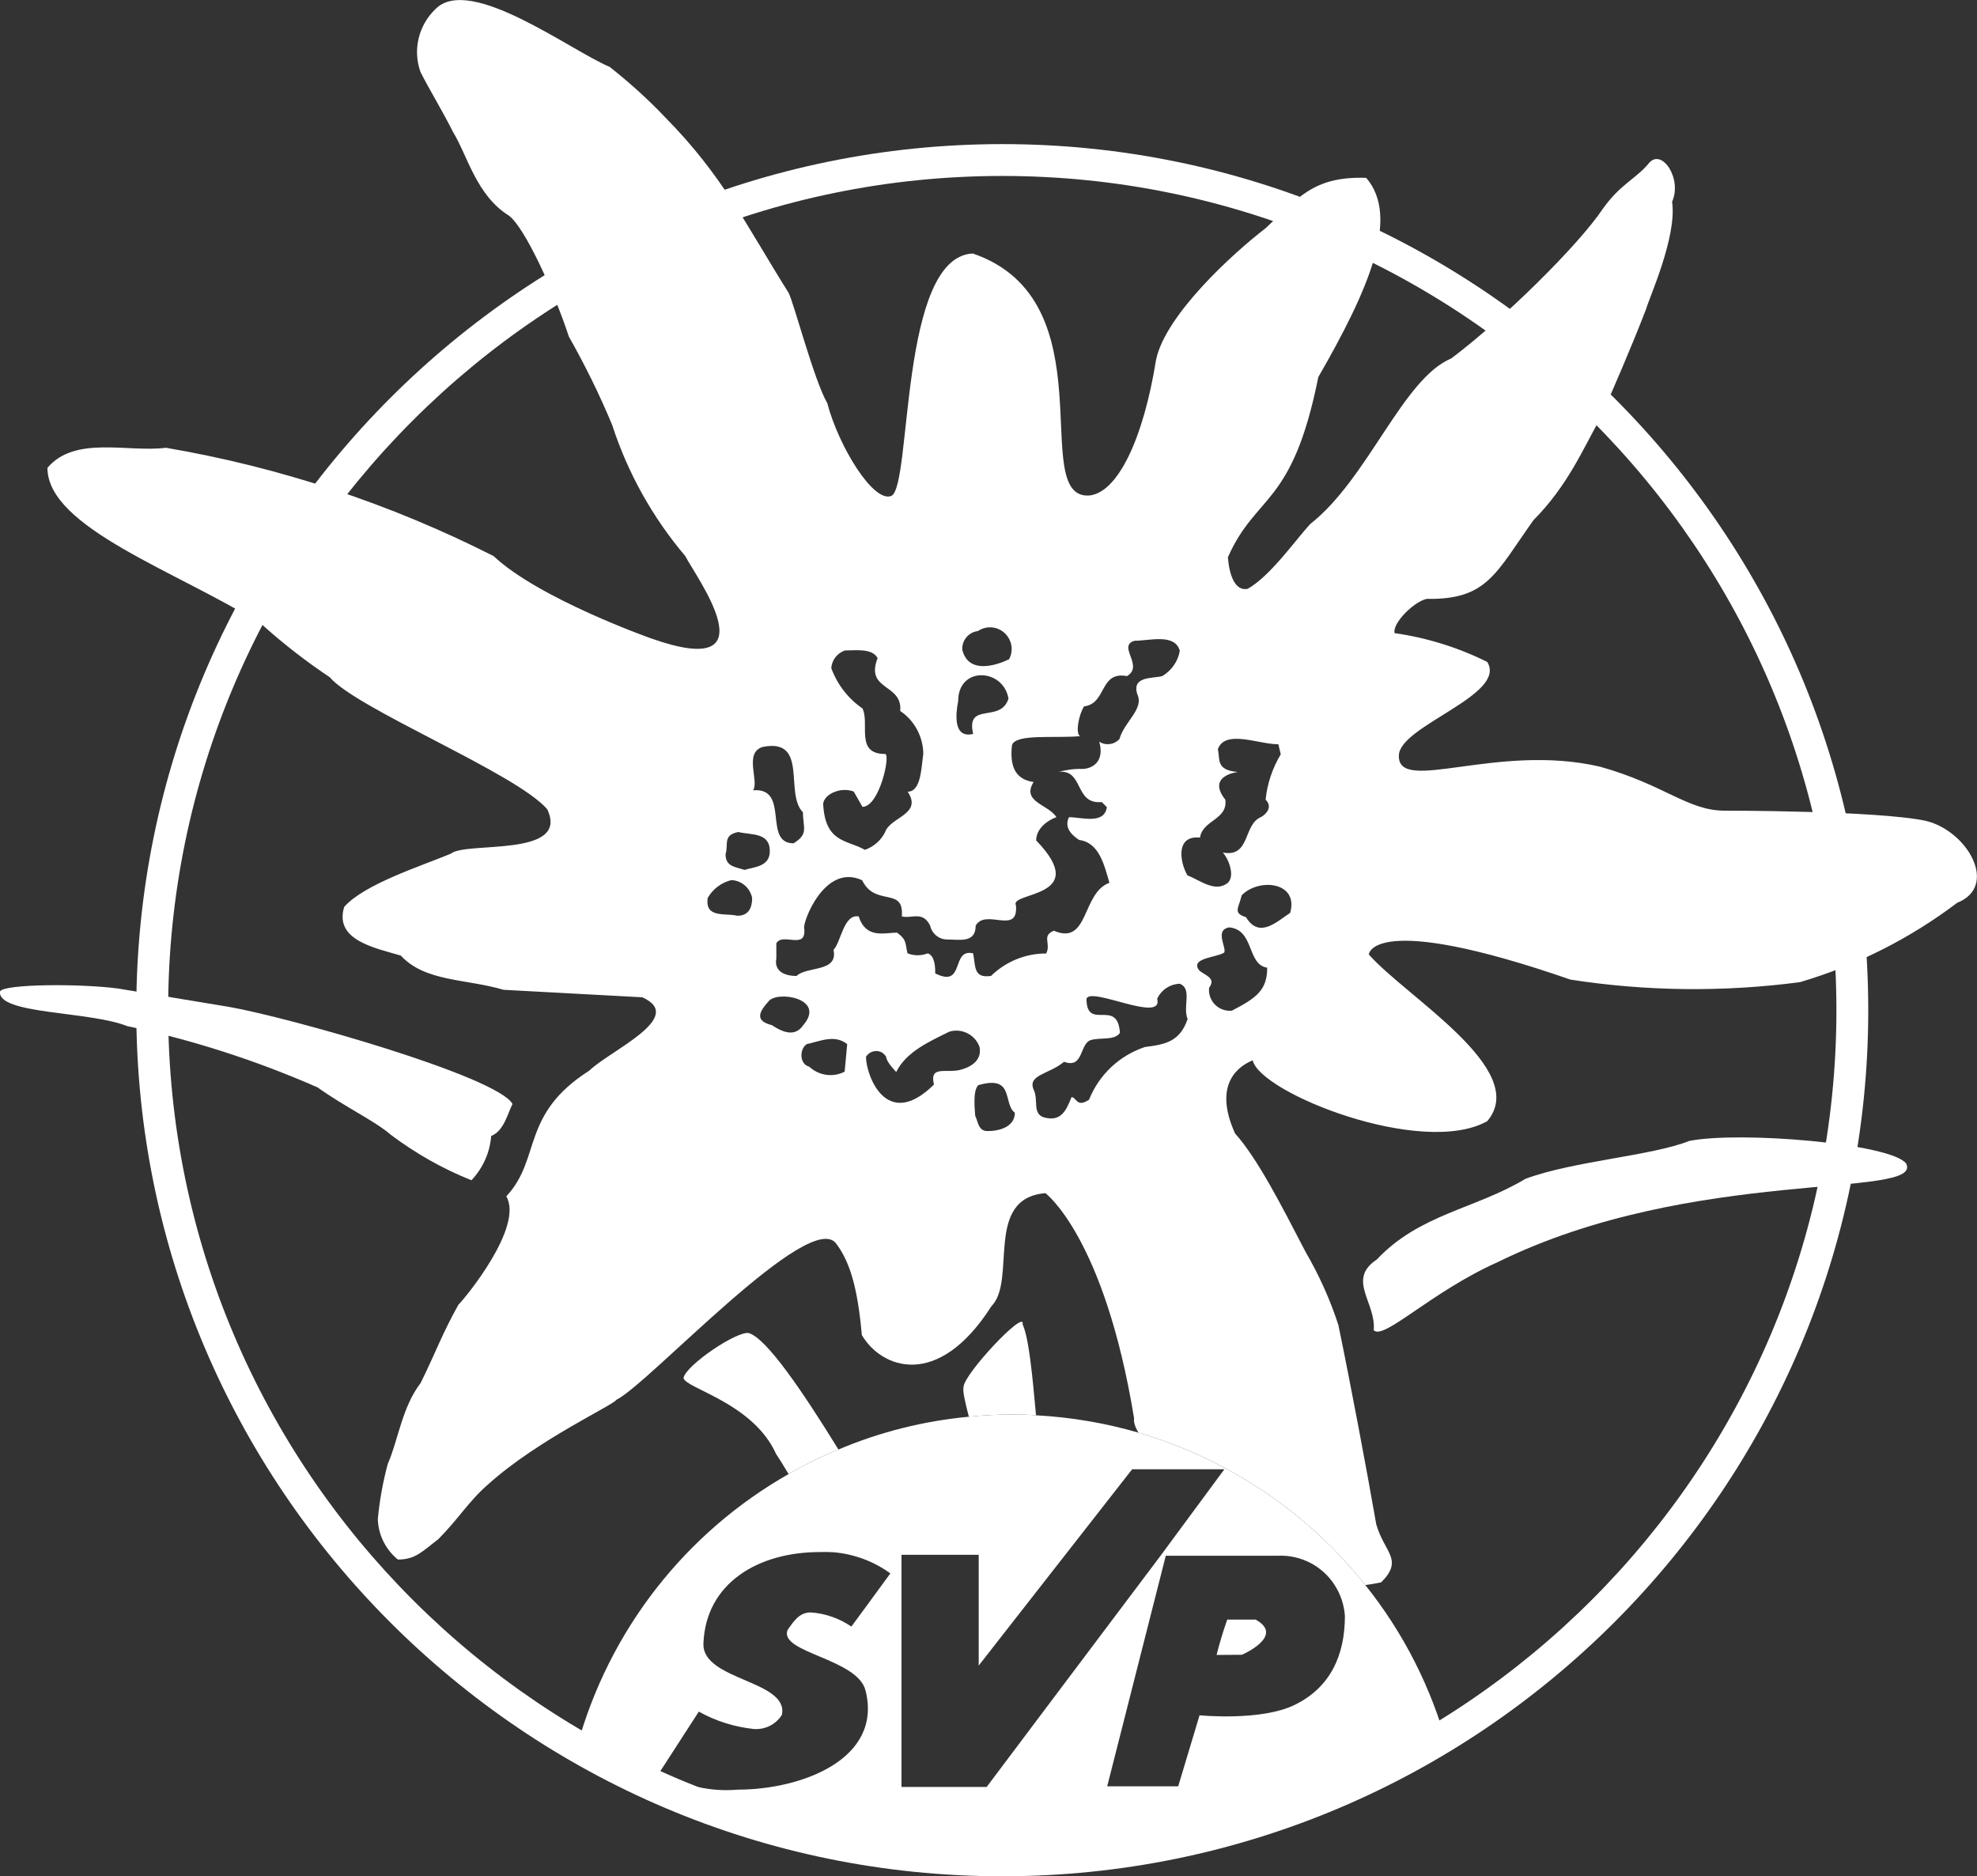 <?xml version="1.0" encoding="UTF-8"?>
<svg xmlns="http://www.w3.org/2000/svg" xmlns:xlink="http://www.w3.org/1999/xlink" version="1.1" id="Layer_1" x="0px" y="0px" viewBox="0 0 124.17 117.83" style="enable-background:new 0 0 124.17 117.83;" xml:space="preserve">
<rect x="0" y="0" width="124.17" height="117.83" fill="#333333" stroke="none"/>
<style type="text/css">
	.st0{fill:#FFFFFF;}
</style>
<g id="Ellipse_1">
	<path class="st0" d="M62.95,117.83c-29.99,0-54.39-24.4-54.39-54.39c0-29.99,24.4-54.39,54.39-54.39   c29.99,0,54.39,24.4,54.39,54.39C117.34,93.43,92.94,117.83,62.95,117.83z M62.95,11.05c-28.89,0-52.39,23.5-52.39,52.39   s23.5,52.39,52.39,52.39c28.89,0,52.39-23.5,52.39-52.39S91.84,11.05,62.95,11.05z"></path>
</g>
<g>
	<path class="st0" d="M52.66,91.03c-1.08,0.44-2.12,0.95-3.13,1.54c-0.35-0.58-0.62-1.02-0.79-1.27c-1.46-3.23-5.73-4.11-5.81-4.77   c0.16-0.8,3.38-2.98,4.11-2.81C48.14,84.06,50.35,87.28,52.66,91.03z"></path>
</g>
<g>
	<path class="st0" d="M65.07,88.88c-0.5-0.04-1-0.05-1.5-0.05c-0.92,0-1.82,0.05-2.72,0.14c-0.25-0.98-0.4-1.63-0.33-1.87   c0-0.79,3.86-4.9,3.71-3.95h-0.01C64.62,84.01,64.84,86.35,65.07,88.88z"></path>
</g>
<g id="Pfad_2">
	<path class="st0" d="M14.37,63.23c3.7,0.64,16.86,4.36,17.82,6.1c-0.32,0.63-0.54,1.69-1.34,2.01c-0.08,1.04-0.52,2.02-1.24,2.78   c-1.81-0.72-3.51-1.69-5.07-2.86c-0.97-0.85-2.89-1.75-4.59-2.97c-3.85-1.69-7.85-2.98-11.96-3.85C5.62,63.49-0.16,63.71,0,62.27   c0.16-0.48,5.05-0.51,7.42-0.19L14.37,63.23z"></path>
</g>
<g id="Pfad_3">
	<path class="st0" d="M119.72,73.07c-0.95-1.26-10.45-2.05-13.62-1.42c-2.36,0.94-7.28,1.26-10.29,2.38   c-3.16,1.9-6.65,2.21-9.34,5.07c-1.9,1.26-0.03,2.7-0.19,4.44c0.63,0.64,3.6-2.41,7.79-4.28   C106.32,73.23,120.85,75.32,119.72,73.07"></path>
</g>
<g id="Pfad_4">
	<path class="st0" d="M120.96,51.55c-3.03-0.65-12.66-0.64-12.66-0.64c-2.31-0.01-3.76-1.63-7.8-2.76   c-6.48-1.52-12.75,1.78-12.64-0.72c0.06-1.86,6.83-3.79,5.55-5.86c-1.83-0.91-3.79-1.52-5.82-1.81c-0.15-0.63,1.23-1.99,2.02-2.15   c3.8,0.06,4.32-1.6,6.7-4.94c2.13-2.15,3.06-4.36,4.23-6.46c0.77-1.77,1.9-4.34,2.85-6.81c0.16-0.63,1.95-4.52,1.63-6.73   c0.65-1.45-0.65-3.38-1.45-2.43c-0.8,0.98-1.77,1.3-2.87,2.83c-1.58,2.37-6.33,7.02-9.55,9.44c-3.06,1.28-5.22,7.55-8.86,10.4   c-0.89,0.96-2.5,3.27-3.93,4.07c-0.78,0.16-1.15-0.84-1.24-1.98c1.78-4.03,4.04-3.14,5.68-11.32c3.18-5.52,5.13-10.04,3.01-12.51   c-3.38-0.12-4.34,1.34-6.33,3.17c-2.06,1.58-6.28,5.44-6.87,8.25c-0.8,4.99-2.42,8.38-4.22,8.53c-3.85,0.18,1.32-12.25-7.29-15.2   c-4.63,0.21-3.82,14.57-5.11,15.22c-1.13,0.48-3.33-3.14-4.03-5.82c-0.83-1.43-2.1-6.3-2.43-6.93c-2.68-4.27-4.12-7.34-7.75-11.02   c-1.08-1.14-2.25-2.19-3.49-3.17c-2.48-1.04-8.77-5.8-10.93-3.64c-1.07,1.02-1.45,2.57-0.95,3.96c0.53,1.06,1.33,2.35,2.06,3.8   c0.89,1.45,1.45,3.95,3.49,5.22c1.02,0.75,2.87,4.86,3.77,7.6c1.02,1.8,1.93,3.65,2.72,5.55c0.98,3.02,2.54,5.81,4.59,8.23   c0.64,1.27,5.59,7.91-2.15,5.17c0,0-7.03-2.48-9.89-5.17c-6.48-3.28-13.42-5.58-20.58-6.8c-2.38,0.31-5.7-0.79-7.44,1.26   c0,3.78,8.22,6.52,13.45,9.82c1.34,1.21,2.77,2.32,4.28,3.33c1.71,2,11.72,6.03,13.66,8.29c1.45,3.06-5.11,2-6.05,2.79   c-1.9,0.79-5.43,1.91-6.7,3.34c-0.65,2.1,1.94,2.58,3.55,3.06c1.54,1.66,4.1,1.45,6.46,2.15l8.71,0.47c2.8,1.25-2.04,3.35-3.32,4.6   c-4.35,2.77-3,5.53-5.22,7.9c1.1,1.9-2.54,6.34-3.01,6.81c-1.04,1.86-1.45,3.06-2.37,4.91c-1.18,1.54-1.42,3.64-2.06,5.07   c-0.31,1.14-0.52,2.31-0.63,3.48c0.03,0.99,0.49,1.91,1.26,2.54c1.11,0,1.54-0.52,2.53-1.27c1.27-1.27,1.9-2.38,3.17-3.48   c3.1-2.78,7.86-4.96,8.02-5.28c2.02-0.97,12.26-12.18,13.84-9.77c0.84,1.14,1.32,2.76,1.58,5.7c1.2,2.06,4.75,3.5,8.14-1.81   c1.61-1.62-0.49-6.78,3.39-7.1c0,0,3.7,2.74,5.57,14.14c-0.04,0.23,0.06,0.54,0.27,0.9c5.65,1.65,10.63,5.01,14.25,9.57   c0.34-0.04,0.67-0.1,1-0.17c1.43-1.43,0.2-1.86-0.31-3.64c-0.62-3.55-1.59-8.7-2.38-12.52c-0.52-1.6-1.21-3.13-2.06-4.59   c-1.5-2.89-3.01-5.86-4.43-7.44c-1.44-3.19,0.32-4.27,1.11-4.59c0.47,2.06,10.66,6.1,14.73,3.82c2.73-3.22-5.07-7.78-7.44-10.47   c0,0,0.17-2.75,12.67,1.58c4.77,0.74,9.62,0.79,14.41,0.16c3.56-1.05,6.91-2.74,9.87-4.98C125.56,55.65,123.57,52.18,120.96,51.55z    M75.37,52.6L75.37,52.6c0.16-1.11,1.75-1.11,1.59-2.38c-1.21-1.52,0.79-1.74,0.79-1.74c-1.4-0.11-1.11-0.79-1.26-1.43   c0.46-1.26,2.53-0.31,3.8-0.31l0.15,0.63c-0.52,0.87-0.85,1.84-0.95,2.85c0.48,0.47,0,0.95-0.31,1.1   c-1.11,0.49-0.64,2.54-2.38,2.22c0.32,0.32,0.8,1.43,0.32,1.9c-0.79,0.64-1.75-0.16-2.54-0.47C74.13,54.22,73.78,52.44,75.37,52.6z    M61.42,39.63c0.62-0.42,1.46-0.26,1.88,0.36c0.29,0.42,0.32,0.96,0.08,1.41c-0.78,0.38-2.55,0.97-2.94-0.59   C60.4,40.22,60.83,39.7,61.42,39.63z M60.18,44.03c0-2.22,2.84-2.06,3.16-0.16c-0.48,1.58-2.69,0.16-2.22,2.22   C59.86,46.4,60.02,44.82,60.18,44.03z M53.62,49.71l0.55,0.96c1.07,0,1.78-3.32,1.42-3.32c-1.9,0-0.95-1.9-1.42-2.86   c-0.9-0.62-1.58-1.5-1.96-2.53c0.03-0.5,0.37-0.94,0.85-1.11c0.63,0,1.73-0.16,2.06,0.48c-0.8,2.06,1.58,1.58,1.42,3.32   c0.9,0.6,1.44,1.62,1.45,2.7c-0.13,0.84-0.13,2.36-0.98,2.37c0.95,1.43-1.1,1.58-1.42,2.54c-0.26,0.52-0.72,0.92-1.27,1.11   c-1.1-0.64-2.5-0.41-2.62-2.9C51.78,49.85,52.83,49.4,53.62,49.71z M47.89,46.91c2.92-0.59,1.36,2.93,2.54,4.1   c0,0.97,0.38,1.36-0.59,1.95c-1.95,0-0.2-3.52-2.54-3.33C47.69,49.05,46.71,47.29,47.89,46.91z M46.37,52.25   c0.79,0.2,1.98,0,1.98,1.2c0,0.99-0.99,0.99-1.59,1.18c-0.59-0.2-1.19-0.2-1.19-0.99C45.77,53.04,45.37,52.45,46.37,52.25z    M46.31,57.51c-0.75-0.19-2.05,0.18-1.86-1.12c0.32-0.56,0.86-0.97,1.49-1.12c0.64,0.03,1.17,0.49,1.3,1.12   C47.24,56.95,47.06,57.51,46.31,57.51z M48.48,64.38c-0.97-0.25-0.92-0.71-0.23-1.47c0.48-0.73,3.67-0.24,2.2,1.47   C49.95,65.11,49.22,64.87,48.48,64.38z M53.05,67.3c-0.73,0.38-1.62,0.25-2.22-0.31c-0.63-0.16-0.63-1.11-0.16-1.42   c0.79-0.16,1.74-0.64,2.54,0L53.05,67.3z M60.41,67.16c-0.91,0.29-2.06-0.32-1.75,0.95c-3.01,2.97-4.27-0.63-4.27-1.74   c0.21-0.35,0.66-0.47,1.01-0.27c0.1,0.07,0.19,0.16,0.26,0.27c0,0.32,0.63,0.95,0.63,0.95c0.63-1.27,2.06-1.9,3.33-2.53   c0.78-0.24,1.62,0.18,1.9,0.95C61.68,66.53,61.08,66.96,60.41,67.16z M62.02,71.03h-0.01c-0.57-0.01-0.57-0.57-0.76-0.96   c0-0.19-0.19-1.53,0.19-1.92c2.3-0.67,1.53,1.15,2.3,1.73C63.74,70.65,62.98,71.03,62.02,71.03z M62.23,61.3v-0.01   c-1.11,0.16-0.95-0.63-1.11-1.42c-1.42-0.33-0.48,2.21-2.38,1.26c0-0.32,0-1.1-0.47-1.26c-0.41,0.16-0.86,0.16-1.27,0   c-0.16-0.64-0.03-0.84-0.66-1.3c-0.8,0-1.94,0.41-2.41-1.02c-0.95-0.16-1.11,1.63-1.58,2.1c0.31,1.43-1.68,1.01-2.32,1.64   c-0.79,0-1.42-0.32-1.27-1.1v-0.95c0.4-0.71,1.91,0.47,1.75-0.95c-0.12-0.3,1.26-4.12,3.64-3.01c0.82,1.7,2.65,0.37,2.49,2.27   c0.63,0.16,1.31-0.37,1.78,0.58c0.11,0.5,0.55,0.87,1.07,0.87c0.79,0,1.79,0.24,1.79-0.87c0.63-1.11,2.69,0.63,2.53-1.27   c-0.45-0.87,4.8-0.43,1.27-4.08c0-0.79,0.79-1.3,1.27-1.46c-0.48-0.8-2.22-0.95-1.43-2.21c-1.26-0.17-1.49-1.14-1.36-2.32   c0.25-0.73,2.7-0.41,4.28-0.56c-0.32-0.16-0.07-1.4,0.25-1.87c1.43-0.17,0.95-2.23,2.69-1.9c1.1-0.64-0.64-1.9,0.48-2.22   c0.94,0,2.53-0.48,2.84,0.63c-0.11,0.66-0.52,1.24-1.1,1.59c-0.64,0.16-1.9,0-1.58,1.11c0.47,0.95-0.8,1.73-1.11,2.84   c-0.33,0.36-0.86,0.43-1.27,0.17c0.32,1.11-0.27,1.66-1.02,1.71c-0.51-0.02-1.02,0.05-1.52,0.18c1.59-0.15,0.96,2.06,2.7,1.9   l0.32,0.32c-0.16,1.11-1.59,0.63-2.38,0.63c-0.32,0.64,0.16,1.12,0.64,1.43c1.26,0.16,1.58,1.59,1.9,2.69   c-1.75,0.63-1.27,3.96-3.49,3.01c-0.79,0.32-0.16,0.79-0.48,1.43C64.41,59.87,63.16,60.39,62.23,61.3z M71.92,65.75   c-1.61,0.53-2.89,1.74-3.52,3.31c-0.78,0.53-0.79-0.16-1.1-0.16c-0.32,0.79-0.63,1.58-1.74,1.27c-0.74-0.24-0.32-1.11-0.64-1.74   c-0.4-0.94,0.97-0.96,1.91-1.75c1.27,0.47,0.95-1.22,1.74-1.38c0.63-0.15,1.46,0.04,1.77-0.44c-0.15-2.21-2.1-0.07-2.1-2.14   c0.27-0.78,4.85,1.58,4.44,0c0.26-0.56,0.81-0.92,1.42-0.94c0.8,0.32,0.17,1.42,0.49,2.22C74.1,65.42,73.19,65.59,71.92,65.75z    M77.37,63.47L77.37,63.47c-0.71,0.07-1.35-0.44-1.43-1.16c-0.01-0.09-0.01-0.19,0-0.28c0.48-0.63-0.31-0.79-0.63-1.1   c-0.58-0.78,1.11-0.79,1.58-1.11c0.16-0.31-0.63-1.43,0.32-1.58c1.58,0.15,1.1,2.34,2.38,2.53C79.59,62.2,78.89,62.68,77.37,63.47z    M81.03,57.33c-0.83,0.54-1.94,1.65-2.77,0.27c-0.83-0.27-0.48-0.53-0.27-1.38C79.09,55.11,81.59,55.39,81.03,57.33z"></path>
</g>
<g>
	<path class="st0" d="M78.86,101.71h-1.78c-0.26,0.73-0.48,1.47-0.67,2.22l1.59-0.01C78,103.92,80.74,102.74,78.86,101.71z    M78.86,101.71h-1.78c-0.26,0.73-0.48,1.47-0.67,2.22l1.59-0.01C78,103.92,80.74,102.74,78.86,101.71z M78.86,101.71h-1.78   c-0.26,0.73-0.48,1.47-0.67,2.22l1.59-0.01C78,103.92,80.74,102.74,78.86,101.71z M78.86,101.71h-1.78   c-0.26,0.73-0.48,1.47-0.67,2.22l1.59-0.01C78,103.92,80.74,102.74,78.86,101.71z M78.86,101.71h-1.78   c-0.26,0.73-0.48,1.47-0.67,2.22l1.59-0.01C78,103.92,80.74,102.74,78.86,101.71z M78.86,101.71h-1.78   c-0.26,0.73-0.48,1.47-0.67,2.22l1.59-0.01C78,103.92,80.74,102.74,78.86,101.71z M78.86,101.71h-1.78   c-0.26,0.73-0.48,1.47-0.67,2.22l1.59-0.01C78,103.92,80.74,102.74,78.86,101.71z"></path>
</g>
<g>
	<path class="st0" d="M85.75,99.54c-3.62-4.56-8.6-7.92-14.25-9.57c-2.06-0.6-4.22-0.97-6.43-1.09c-0.5-0.04-1-0.05-1.5-0.05   c-0.92,0-1.82,0.05-2.72,0.14c-2.87,0.27-5.62,0.97-8.19,2.06c-1.08,0.44-2.12,0.95-3.13,1.54c-6.4,3.64-11.3,9.74-13.32,17.23   c16.9,9.89,37.82,9.89,54.73,0C89.91,105.97,88.12,102.5,85.75,99.54z M54.36,106.16c1.1,4.33-4.06,6.23-8.02,6.23   c-1.71,0.15-3.42-0.24-4.9-1.11l2.45-3.79c1.06,0.59,2.23,0.96,3.44,1.09c0.71,0.06,1.4-0.28,1.78-0.89   c0.44-2.17-5.01-2.15-4.93-4.47c0.14-3.82,3.47-5.75,7.29-5.75c0.29-0.01,0.58-0.01,0.87,0.01c1.29,0.11,2.52,0.56,3.58,1.33   l-1.61,2.2l-0.84,1.14c-0.75-0.52-1.64-0.83-2.56-0.89c-0.7,0-1.06,0.55-1.45,1.11C48.93,103.8,53.85,104.15,54.36,106.16z    M61.97,112.22h-5.35V97.64h4.85v6.96l1.56-2l7.85-10.04l0.23-0.29h5.79l-1.33,1.8l-2.68,3.63l-7.05,9.37L61.97,112.22z    M81.35,107.05c-2.12,1.06-6.01,0.67-6.01,0.67L74,112.18h-4.46l3.68-14.48h7.02c1.49-0.07,2.84,0.67,3.59,1.85   c0.36,0.56,0.59,1.22,0.64,1.93C84.47,103.96,83.55,105.96,81.35,107.05z"></path>
</g>
</svg>
